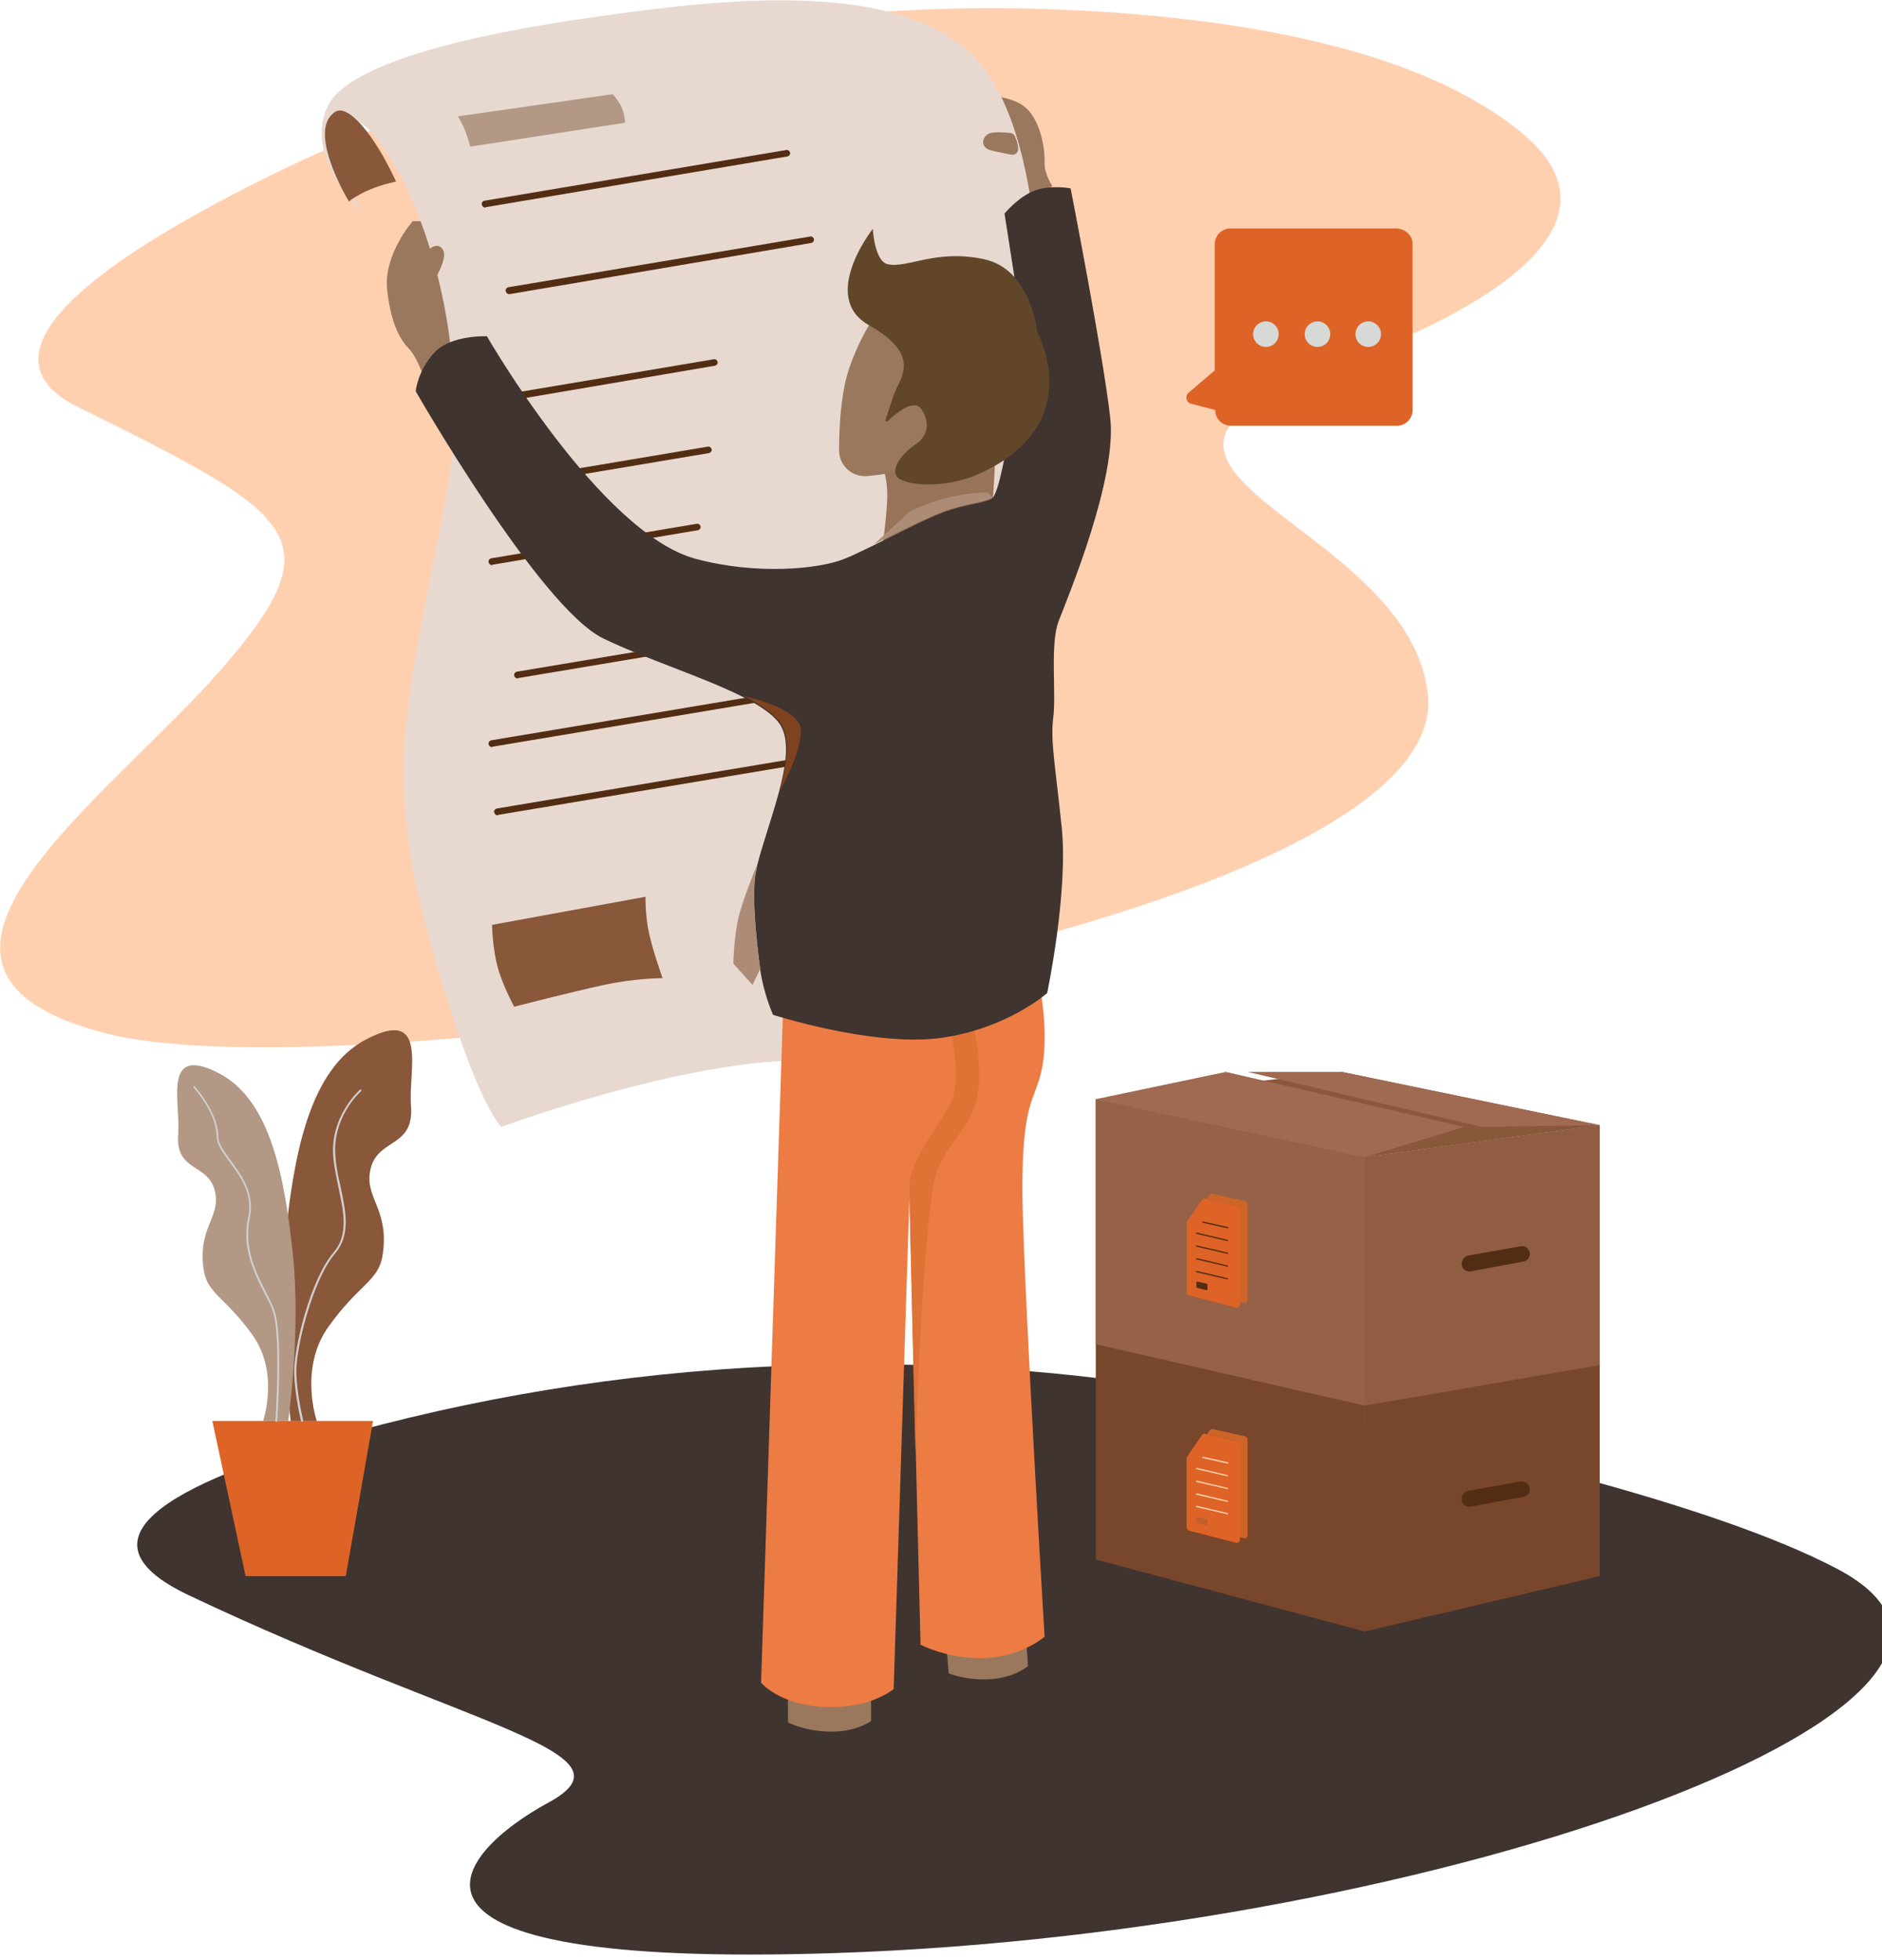 <svg width="480" height="500" viewBox="0 0 480 500" fill="none" xmlns="http://www.w3.org/2000/svg">
  <g clip-path="url(#clip0)">
    <path d="M318.628 357.634C243.05 342.739 164.863 345.022 90.699 365.135C46.875 376.986 16.209 391.88 48.288 406.992C119.951 440.913 163.667 446.892 139.852 459.83C116.036 472.767 90.046 502.23 212.819 498.208C369.412 493.098 531.007 432.867 468.479 400.143C436.834 383.509 373.544 368.506 318.628 357.634Z" fill="#3F342F"/>
    <path d="M271.753 2.501C197.372 -0.87 123.208 15.764 57.417 50.663C20.988 69.907 -5.655 91.216 19.9 103.827C75.686 131.442 85.691 136.986 56.656 170.472C27.621 203.958 -36.647 247.663 27.621 263.753C91.889 279.735 370.276 237.552 364.187 177.321C359.619 132.203 267.077 119.917 339.828 93.499C389.415 75.451 412.904 54.034 387.893 33.703C361.685 12.285 315.795 4.458 271.753 2.501Z" fill="#FFD0B0"/>
    <path d="M54.155 362.47L62.637 402.044H88.192L95.152 362.47H54.155Z" fill="#DE6326"/>
    <path d="M80.797 362.47C80.797 362.47 76.121 348.989 83.842 338.334C91.454 327.68 96.457 326.81 97.544 320.396C99.393 309.089 93.521 305.936 94.282 299.522C95.369 289.954 105.7 293.433 104.83 282.127C104.069 273.103 109.506 256.686 93.303 265.166C78.84 272.777 74.925 294.738 72.75 315.938C70.467 337.139 74.164 362.47 74.164 362.47H80.797Z" fill="#89573A"/>
    <path d="M67.096 362.47C67.096 362.47 71.337 350.185 64.377 340.509C57.417 330.833 52.959 330.072 51.98 324.092C50.349 313.873 55.677 310.937 55.025 305.066C54.046 296.369 44.585 299.522 45.455 289.302C46.108 281.148 41.214 266.145 56.004 273.864C69.162 280.822 72.641 300.718 74.708 320.07C76.774 339.422 73.511 362.47 73.511 362.47H67.096Z" fill="#B29885"/>
    <path d="M76.991 362.687C76.883 362.687 76.774 362.579 76.774 362.47C76.774 362.361 75.143 356.056 75.034 350.076C74.925 343.879 79.166 326.375 85.038 319.526C88.953 314.96 87.648 309.198 86.343 303.001C85.691 299.739 84.93 296.477 84.93 293.216C85.038 283.975 91.672 278.104 91.781 277.995C91.889 277.886 91.998 277.886 92.107 277.995C92.216 278.104 92.216 278.213 92.107 278.321C91.998 278.43 85.582 284.083 85.473 293.107C85.473 296.26 86.126 299.63 86.887 302.783C88.192 309.089 89.497 314.96 85.473 319.743C79.71 326.484 75.469 343.879 75.578 349.967C75.686 355.838 77.317 362.144 77.317 362.253C77.317 362.47 77.209 362.687 76.991 362.687C77.1 362.687 76.991 362.687 76.991 362.687Z" fill="#D0D0D0"/>
    <path d="M70.467 362.688C70.358 362.688 70.249 362.579 70.249 362.47C70.249 362.253 71.772 340.183 69.488 334.203C69.053 332.898 68.292 331.485 67.531 330.072C64.921 324.853 61.55 318.439 63.289 310.611C64.594 304.631 61.441 300.283 58.614 296.478C56.873 294.086 55.242 292.02 55.242 289.846C55.242 283.975 49.479 277.452 49.37 277.452C49.261 277.343 49.261 277.234 49.37 277.125C49.479 277.017 49.588 277.017 49.696 277.125C49.914 277.452 55.677 283.866 55.677 289.846C55.677 291.803 57.2 293.76 58.94 296.151C61.658 299.848 65.029 304.414 63.724 310.72C62.093 318.33 65.356 324.745 67.966 329.854C68.727 331.376 69.488 332.79 69.923 334.094C72.207 340.074 70.793 361.6 70.684 362.47C70.793 362.579 70.684 362.688 70.467 362.688Z" fill="#D0D0D0"/>
    <path d="M262.075 424.658C262.075 424.658 263.598 425.745 264.359 430.529C265.12 435.312 262.401 442.053 262.401 442.053L216.402 434.334C216.402 434.334 213.575 423.571 228.691 422.048C243.806 420.526 247.286 422.375 247.286 422.375L262.075 424.658Z" fill="#3F342F"/>
    <path d="M241.522 421.396L241.957 426.832C241.957 426.832 246.09 428.68 252.397 428.354C258.704 428.028 262.184 424.984 262.184 424.984L261.858 420.091L255.659 415.743L241.522 421.396Z" fill="#9A785E"/>
    <path d="M222.166 438.682C222.166 438.682 223.688 439.987 224.123 444.988C224.558 449.989 221.187 456.947 221.187 456.947L173.774 445.314C173.774 445.314 171.599 433.79 187.476 433.355C203.353 432.92 206.833 435.095 206.833 435.095L222.166 438.682Z" fill="#3F342F"/>
    <path d="M200.961 433.681V439.335C200.961 439.335 205.093 441.618 211.726 441.726C218.36 441.835 222.166 439.008 222.166 439.008V433.79L215.967 428.789L200.961 433.681Z" fill="#9A785E"/>
    <path d="M107.549 94.803C107.549 94.803 106.135 90.889 104.286 88.932C102.329 86.975 99.719 82.953 98.74 73.929C97.762 64.905 105.265 56.425 105.265 56.425H115.27L119.837 71.428L116.901 77.626L119.184 85.779C119.184 85.779 120.272 90.019 120.272 90.346C120.272 90.672 107.549 94.803 107.549 94.803Z" fill="#9A785E"/>
    <path d="M268.382 47.402C268.382 47.402 266.425 44.575 266.425 41.748C266.534 38.922 265.881 32.29 262.401 28.267C258.922 24.244 251.418 24.462 251.418 24.462L244.241 28.811C244.241 28.811 246.307 39.9 246.525 40.117C246.742 40.335 251.853 43.161 252.179 43.27C252.506 43.379 256.312 49.467 256.312 49.467C256.312 49.467 259.248 53.49 259.683 53.49C260.118 53.49 268.382 47.402 268.382 47.402Z" fill="#9A785E"/>
    <path d="M263.489 134.703C261.205 164.492 259.9 267.558 259.9 267.558C259.9 267.558 244.676 276.147 214.88 271.255C185.084 266.254 127.884 287.454 127.884 287.454C127.884 287.454 121.033 281.692 109.18 238.313C97.327 194.934 104.395 177.539 113.856 126.006C119.402 95.673 112.333 66.645 104.069 48.706C98.197 36.095 91.781 29.028 88.627 30.985C81.232 35.443 91.346 52.62 91.998 53.816V53.925C91.672 53.599 76.991 39.356 83.842 26.636C88.736 17.504 112.986 10.002 147.893 4.892C182.8 -0.217 234.889 -7.175 252.288 19.243C269.579 45.445 265.773 104.914 263.489 134.703Z" fill="#E7D9D0"/>
    <path d="M225.537 120.461C225.537 120.461 226.298 122.635 226.298 126.441C226.298 130.246 225.102 139.487 225.102 139.487C225.102 139.487 240.217 140.574 240.761 140.357C241.196 140.139 252.832 131.985 252.832 131.985C252.832 131.985 253.702 122.201 253.702 118.83C253.702 115.46 250.113 111.981 250.113 111.981L227.821 113.829L225.537 120.461Z" fill="#987359"/>
    <path d="M265.664 254.403C265.664 254.403 267.404 265.058 265.664 272.994C263.924 281.039 260.553 280.713 260.77 305.066C261.096 329.419 266.425 417.482 266.425 417.482C266.425 417.482 260.988 422.374 251.636 422.918C242.284 423.462 234.78 419.548 234.78 419.548L231.953 305.284L227.929 430.854C227.929 430.854 221.948 435.964 210.313 435.421C198.677 434.877 194.11 429.224 194.11 429.224L199.656 259.404C199.656 259.404 203.027 255.055 204.332 254.294C205.528 253.533 265.664 254.403 265.664 254.403Z" fill="#ED7B44"/>
    <path d="M233.475 370.298C233.475 370.298 235.433 306.371 239.239 298C243.045 289.628 248.156 286.91 249.352 279.082C250.548 271.255 248.482 262.883 248.482 262.883L243.045 258.752L242.719 264.297C242.719 264.297 245.002 274.408 243.045 279.952C241.087 285.497 232.062 295.173 231.953 302.457C231.953 309.633 233.475 370.298 233.475 370.298Z" fill="#DE7335"/>
    <path d="M123.752 52.946C123.317 52.946 122.99 52.62 122.882 52.185C122.773 51.75 123.099 51.315 123.534 51.207L200.526 38.269C200.96 38.16 201.395 38.487 201.504 38.921C201.613 39.356 201.287 39.791 200.852 39.9L123.969 52.837C123.86 52.946 123.86 52.946 123.752 52.946Z" fill="#532D13"/>
    <path d="M129.841 75.016C129.406 75.016 129.08 74.69 128.971 74.255C128.863 73.82 129.189 73.385 129.624 73.277L206.615 60.339C207.05 60.23 207.485 60.557 207.594 60.992C207.703 61.426 207.376 61.861 206.942 61.97L130.059 75.016C129.95 75.016 129.95 75.016 129.841 75.016Z" fill="#532D13"/>
    <path d="M129.841 102.196C129.406 102.196 129.08 101.87 128.971 101.435C128.863 101 129.189 100.565 129.624 100.457L182.039 91.65C182.474 91.542 182.909 91.868 183.018 92.303C183.126 92.738 182.8 93.172 182.365 93.281L130.059 102.196C129.95 102.196 129.95 102.196 129.841 102.196Z" fill="#532D13"/>
    <path d="M128.319 124.484C127.884 124.484 127.558 124.157 127.449 123.723C127.34 123.288 127.666 122.853 128.101 122.744L180.516 113.938C180.951 113.829 181.386 114.155 181.495 114.59C181.604 115.025 181.278 115.46 180.843 115.569L128.428 124.375C128.319 124.375 128.319 124.484 128.319 124.484Z" fill="#532D13"/>
    <path d="M125.492 144.162C125.057 144.162 124.73 143.836 124.622 143.401C124.513 142.966 124.839 142.531 125.274 142.422L177.689 133.616C178.124 133.507 178.559 133.833 178.668 134.268C178.777 134.703 178.45 135.138 178.015 135.247L125.6 144.053C125.6 144.162 125.6 144.162 125.492 144.162Z" fill="#532D13"/>
    <path d="M125.492 190.585C125.057 190.585 124.73 190.259 124.622 189.824C124.513 189.389 124.839 188.954 125.274 188.845L222.71 172.537C223.145 172.429 223.579 172.755 223.688 173.19C223.797 173.625 223.471 174.059 223.036 174.168L125.6 190.476C125.6 190.585 125.6 190.585 125.492 190.585Z" fill="#532D13"/>
    <path d="M132.016 173.081C131.581 173.081 131.255 172.755 131.146 172.32C131.038 171.885 131.364 171.45 131.799 171.342L229.234 155.034C229.669 154.925 230.104 155.251 230.213 155.686C230.322 156.121 229.995 156.556 229.56 156.665L132.125 172.972C132.125 173.081 132.125 173.081 132.016 173.081Z" fill="#532D13"/>
    <path d="M126.905 207.98C126.47 207.98 126.144 207.654 126.035 207.219C125.926 206.784 126.253 206.349 126.688 206.241L224.123 189.933C224.558 189.824 224.993 190.15 225.102 190.585C225.211 191.02 224.884 191.455 224.449 191.563L127.014 207.871C127.014 207.98 126.905 207.98 126.905 207.98Z" fill="#532D13"/>
    <path d="M270.775 210.915C272.515 227.549 267.077 253.316 267.077 253.316C267.077 253.316 256.529 262.666 239.347 264.84C222.166 266.906 197.154 258.861 197.154 258.861C197.154 258.861 194.762 253.533 193.892 247.336C192.805 239.182 191.717 228.528 192.696 222.983C192.805 222.222 193.022 221.461 193.131 220.7C194.436 215.482 196.937 208.524 198.677 202C200.417 195.586 201.287 189.498 199.438 185.693C198.133 182.866 194.327 180.257 189.434 177.756C179.538 172.755 164.64 168.08 153.874 162.862C137.671 155.034 106.026 99.804 106.026 99.804C106.026 99.804 106.461 94.695 110.702 90.02C114.943 85.345 124.187 85.78 124.187 85.78C124.187 85.78 153.004 135.899 177.363 142.531C193.022 146.771 209.116 145.14 215.424 142.531C217.381 141.77 219.991 140.465 222.71 139.161C228.69 136.225 235.759 132.529 240.326 130.789C246.307 128.506 250.983 128.398 252.941 127.202C254.898 125.897 256.964 112.307 256.964 112.307L262.184 92.955L256.203 54.468C256.203 54.468 259.792 50.12 263.924 48.598C268.165 47.075 273.058 48.054 273.058 48.054C273.058 48.054 281.432 90.889 283.172 106.654C284.912 122.418 272.297 152.424 270.014 158.404C267.73 164.384 269.47 176.995 268.6 183.301C267.947 189.172 269.035 194.39 270.775 210.915Z" fill="#3F342F"/>
    <path d="M221.622 82.953C221.622 82.953 216.946 90.672 215.424 98.282C214.227 104.262 214.01 110.459 214.01 114.916C214.01 118.721 217.272 121.766 221.187 121.439C225.319 121.113 231.083 120.135 237.716 117.525C251.309 112.198 241.849 96.434 241.849 96.434L231.3 78.278L221.622 82.953Z" fill="#9A785E"/>
    <path d="M222.601 58.382C222.601 58.382 208.899 75.777 221.622 82.953C234.345 90.128 230.213 95.673 228.473 99.478C227.712 101.218 226.516 105.132 225.863 107.089C225.754 107.415 226.189 107.632 226.407 107.415C228.364 105.566 233.04 101.544 234.998 104.371C237.39 107.958 236.52 111.329 233.584 113.286C230.648 115.243 227.385 118.939 228.582 121.331C229.778 123.723 240.435 125.136 250.113 120.678C277.517 108.067 264.576 84.801 264.576 84.801C264.576 84.801 263.054 68.602 250.874 66.101C238.695 63.492 231.518 68.493 226.407 67.406C223.036 66.645 222.601 58.382 222.601 58.382Z" fill="#614629"/>
    <path d="M253.158 126.875C251.201 128.18 246.525 128.289 240.544 130.463C235.976 132.203 228.908 135.899 222.927 138.835L231.953 130.572C231.953 130.572 236.846 127.963 242.936 126.658C249.135 125.353 252.071 125.68 252.071 125.68L253.158 126.875Z" fill="#AD8C77"/>
    <path d="M198.894 201.783C200.634 195.369 201.504 189.28 199.656 185.475C198.351 182.648 194.545 180.039 189.651 177.539C190.195 177.647 203.57 180.583 204.223 185.801C204.875 191.02 199.003 201.566 198.894 201.783Z" fill="#7F421E"/>
    <path d="M105.591 68.493C105.591 68.493 110.05 60.557 112.66 63.275C114.835 65.558 110.593 71.211 109.615 74.473C109.397 75.125 108.636 75.451 108.092 75.016C107.222 74.255 106.352 73.277 105.809 71.972C104.939 69.581 105.591 68.493 105.591 68.493Z" fill="#9A785E"/>
    <path d="M258.813 34.682C258.595 34.247 258.16 33.921 257.725 33.921C256.529 33.812 254.246 33.594 252.723 33.921C250.548 34.464 249.896 37.291 252.179 38.161C253.702 38.704 256.42 39.139 258.052 39.465C258.922 39.574 259.683 38.922 259.683 38.052C259.683 37.726 259.683 37.4 259.574 36.965C259.465 36.095 259.03 35.225 258.813 34.682Z" fill="#9A785E"/>
    <path d="M193.892 247.228C193.022 248.858 191.935 251.25 191.935 251.25L187.041 245.814C187.041 245.814 187.15 239.182 188.346 234.073C189.434 229.398 193.131 220.483 193.131 220.483C192.913 221.244 192.805 222.113 192.696 222.766C191.826 228.528 192.805 239.074 193.892 247.228Z" fill="#AD8C77"/>
    <path d="M101.024 46.314C92.759 48.054 88.953 51.424 88.953 51.424V51.315C88.192 50.12 78.188 32.942 85.582 28.484C88.736 26.636 95.152 33.703 101.024 46.314Z" fill="#89573A"/>
    <path d="M116.792 29.68C116.792 29.68 118.206 32.072 118.749 33.594C119.293 35.116 119.946 37.399 119.946 37.399L159.42 31.311C159.42 31.311 159.311 28.702 158.333 26.962C157.354 25.114 156.266 24.027 156.266 24.027L116.792 29.68Z" fill="#B29885"/>
    <path d="M125.492 235.921C125.492 235.921 125.6 241.9 126.905 246.575C128.101 251.25 131.146 256.795 131.146 256.795C131.146 256.795 145.936 252.99 153.983 251.25C162.03 249.511 168.99 249.511 168.99 249.511C168.99 249.511 166.38 242.227 165.51 237.878C164.531 233.529 164.64 228.745 164.64 228.745L125.492 235.921Z" fill="#89573A"/>
    <path d="M279.474 397.804L348.092 416.178V295.173L279.474 280.387V397.804Z" fill="#78462B"/>
    <path d="M348.092 416.178L408.011 402.044V287.019L348.092 295.173V416.178Z" fill="#78462B"/>
    <path d="M408.011 287.019L342.22 273.429L279.474 280.387L348.092 295.173L408.011 287.019Z" fill="#89573A"/>
    <path d="M279.474 280.387V342.901L348.092 358.556V295.173L279.474 280.387Z" fill="#956147"/>
    <path d="M348.092 358.556L408.011 348.228V287.019L348.092 295.173V358.556Z" fill="#915D42"/>
    <path d="M316.23 368.341V392.803C316.23 393.346 315.795 393.673 315.251 393.564L303.181 390.411C302.854 390.302 302.637 389.976 302.637 389.65V372.038C302.637 371.929 302.637 371.711 302.746 371.603L306.552 366.058C306.769 365.841 307.096 365.623 307.313 365.732L307.748 365.841L315.469 367.58C316.013 367.58 316.23 367.906 316.23 368.341Z" fill="#DE6326"/>
    <path d="M318.188 367.145V391.607C318.188 392.15 317.753 392.477 317.209 392.368L316.23 392.15V368.341C316.23 368.015 316.013 367.689 315.578 367.58L307.857 365.84L308.509 364.862C308.727 364.644 309.053 364.427 309.27 364.536L317.535 366.384C317.97 366.493 318.188 366.819 318.188 367.145Z" fill="#CD6529"/>
    <path d="M305.464 386.932L307.748 387.475C307.857 387.475 307.966 387.584 307.966 387.693V388.889C307.966 388.998 307.857 389.106 307.639 389.106L305.356 388.563C305.247 388.563 305.138 388.454 305.138 388.345V387.149C305.138 387.041 305.247 386.932 305.464 386.932Z" fill="#C25E2E"/>
    <path d="M313.077 386.28L305.138 384.431C305.029 384.431 305.029 384.323 305.029 384.214C305.029 384.105 305.138 384.105 305.247 384.105L313.077 385.953C313.185 385.953 313.185 386.062 313.185 386.171C313.185 386.28 313.077 386.28 313.077 386.28Z" fill="#FFD0B0"/>
    <path d="M313.077 383.127L305.138 381.279C305.029 381.279 305.029 381.17 305.029 381.061C305.029 380.952 305.138 380.952 305.247 380.952L313.077 382.801C313.185 382.801 313.185 382.909 313.185 383.018L313.077 383.127Z" fill="#FFD0B0"/>
    <path d="M313.077 379.865L305.138 378.017C305.029 378.017 305.029 377.908 305.029 377.8C305.029 377.691 305.138 377.691 305.247 377.691L313.077 379.539C313.185 379.539 313.185 379.648 313.185 379.757L313.077 379.865Z" fill="#FFD0B0"/>
    <path d="M313.077 376.604L305.138 374.755C305.029 374.755 305.029 374.647 305.029 374.538C305.029 374.429 305.138 374.429 305.247 374.429L313.077 376.277C313.185 376.277 313.185 376.386 313.185 376.495C313.185 376.604 313.077 376.604 313.077 376.604Z" fill="#FFD0B0"/>
    <path d="M313.077 373.342L306.769 371.929C306.661 371.929 306.661 371.82 306.661 371.711C306.661 371.603 306.769 371.603 306.878 371.603L313.185 373.016C313.294 373.016 313.294 373.125 313.294 373.233C313.185 373.342 313.077 373.342 313.077 373.342Z" fill="#FFD0B0"/>
    <path d="M316.23 308.328V332.79C316.23 333.333 315.795 333.66 315.251 333.551L303.181 330.398C302.854 330.289 302.637 329.963 302.637 329.637V312.025C302.637 311.916 302.637 311.698 302.746 311.59L306.552 306.045C306.769 305.828 307.096 305.61 307.313 305.719L307.748 305.828L315.469 307.567C316.013 307.567 316.23 307.893 316.23 308.328Z" fill="#DE6326"/>
    <path d="M318.188 307.132V331.594C318.188 332.138 317.753 332.464 317.209 332.355L316.23 332.138V308.328C316.23 308.002 316.013 307.676 315.578 307.567L307.857 305.827L308.509 304.849C308.727 304.632 309.053 304.414 309.27 304.523L317.535 306.371C317.97 306.48 318.188 306.806 318.188 307.132Z" fill="#CD6529"/>
    <path d="M305.464 326.919L307.748 327.463C307.857 327.463 307.966 327.571 307.966 327.68V328.876C307.966 328.985 307.857 329.093 307.639 329.093L305.356 328.55C305.247 328.55 305.138 328.441 305.138 328.332V327.136C305.138 327.028 305.247 326.919 305.464 326.919Z" fill="#532D13"/>
    <path d="M313.077 326.375L305.138 324.527C305.029 324.527 305.029 324.418 305.029 324.31C305.029 324.201 305.138 324.201 305.247 324.201L313.077 326.049C313.185 326.049 313.185 326.158 313.185 326.267L313.077 326.375Z" fill="#532D13"/>
    <path d="M313.077 323.114L305.138 321.266C305.029 321.266 305.029 321.157 305.029 321.048C305.029 320.939 305.138 320.939 305.247 320.939L313.077 322.788C313.185 322.788 313.185 322.896 313.185 323.005L313.077 323.114Z" fill="#532D13"/>
    <path d="M313.077 319.852L305.138 318.004C305.029 318.004 305.029 317.895 305.029 317.786C305.029 317.678 305.138 317.678 305.247 317.678L313.077 319.526C313.185 319.526 313.185 319.635 313.185 319.743L313.077 319.852Z" fill="#532D13"/>
    <path d="M313.077 316.591L305.138 314.742C305.029 314.742 305.029 314.634 305.029 314.525C305.029 314.416 305.138 314.416 305.247 314.416L313.077 316.264C313.185 316.264 313.185 316.373 313.185 316.482C313.185 316.591 313.077 316.591 313.077 316.591Z" fill="#532D13"/>
    <path d="M313.077 313.329L306.769 311.916C306.661 311.916 306.661 311.807 306.661 311.698C306.661 311.59 306.769 311.59 306.878 311.59L313.185 313.003C313.294 313.003 313.294 313.112 313.294 313.22C313.185 313.329 313.077 313.329 313.077 313.329Z" fill="#532D13"/>
    <path d="M377.888 287.454L318.188 273.429H342.22L408.011 287.019L377.888 287.454Z" fill="#9F6A51"/>
    <path d="M374.409 320.287L387.893 317.895C389.089 317.678 390.177 318.656 390.177 319.852C390.177 320.831 389.524 321.592 388.545 321.809L375.061 324.31C373.865 324.527 372.777 323.657 372.777 322.353V322.244C372.886 321.265 373.539 320.504 374.409 320.287Z" fill="#532D13"/>
    <path d="M374.409 380.3L387.893 377.908C389.089 377.691 390.177 378.669 390.177 379.865C390.177 380.844 389.524 381.605 388.545 381.822L375.061 384.323C373.865 384.54 372.777 383.67 372.777 382.366V382.257C372.886 381.279 373.539 380.518 374.409 380.3Z" fill="#532D13"/>
    <path d="M348.092 295.173L373.43 287.454L312.642 273.429L279.474 280.387L348.092 295.173Z" fill="#9F6A51"/>
    <path d="M360.272 62.296V104.588C360.272 106.762 358.532 108.611 356.248 108.611H313.947C311.772 108.611 309.923 106.871 309.923 104.588L303.725 102.957C302.528 102.631 302.202 101.109 303.072 100.239L309.814 94.477V62.296C309.814 60.122 311.554 58.274 313.838 58.274H356.14C358.532 58.382 360.272 60.122 360.272 62.296Z" fill="#DE6326"/>
    <path d="M322.864 88.498C324.665 88.498 326.126 87.037 326.126 85.236C326.126 83.435 324.665 81.974 322.864 81.974C321.062 81.974 319.601 83.435 319.601 85.236C319.601 87.037 321.062 88.498 322.864 88.498Z" fill="#D7D9D7"/>
    <path d="M336.022 88.498C337.823 88.498 339.284 87.037 339.284 85.236C339.284 83.435 337.823 81.974 336.022 81.974C334.22 81.974 332.759 83.435 332.759 85.236C332.759 87.037 334.22 88.498 336.022 88.498Z" fill="#D7D9D7"/>
    <path d="M348.962 88.498C350.764 88.498 352.225 87.037 352.225 85.236C352.225 83.435 350.764 81.974 348.962 81.974C347.161 81.974 345.7 83.435 345.7 85.236C345.7 87.037 347.161 88.498 348.962 88.498Z" fill="#D7D9D7"/>
  </g>
  <defs>
    <clipPath id="clip0">
      <rect width="480" height="500" fill="white"/>
    </clipPath>
  </defs>
</svg>
